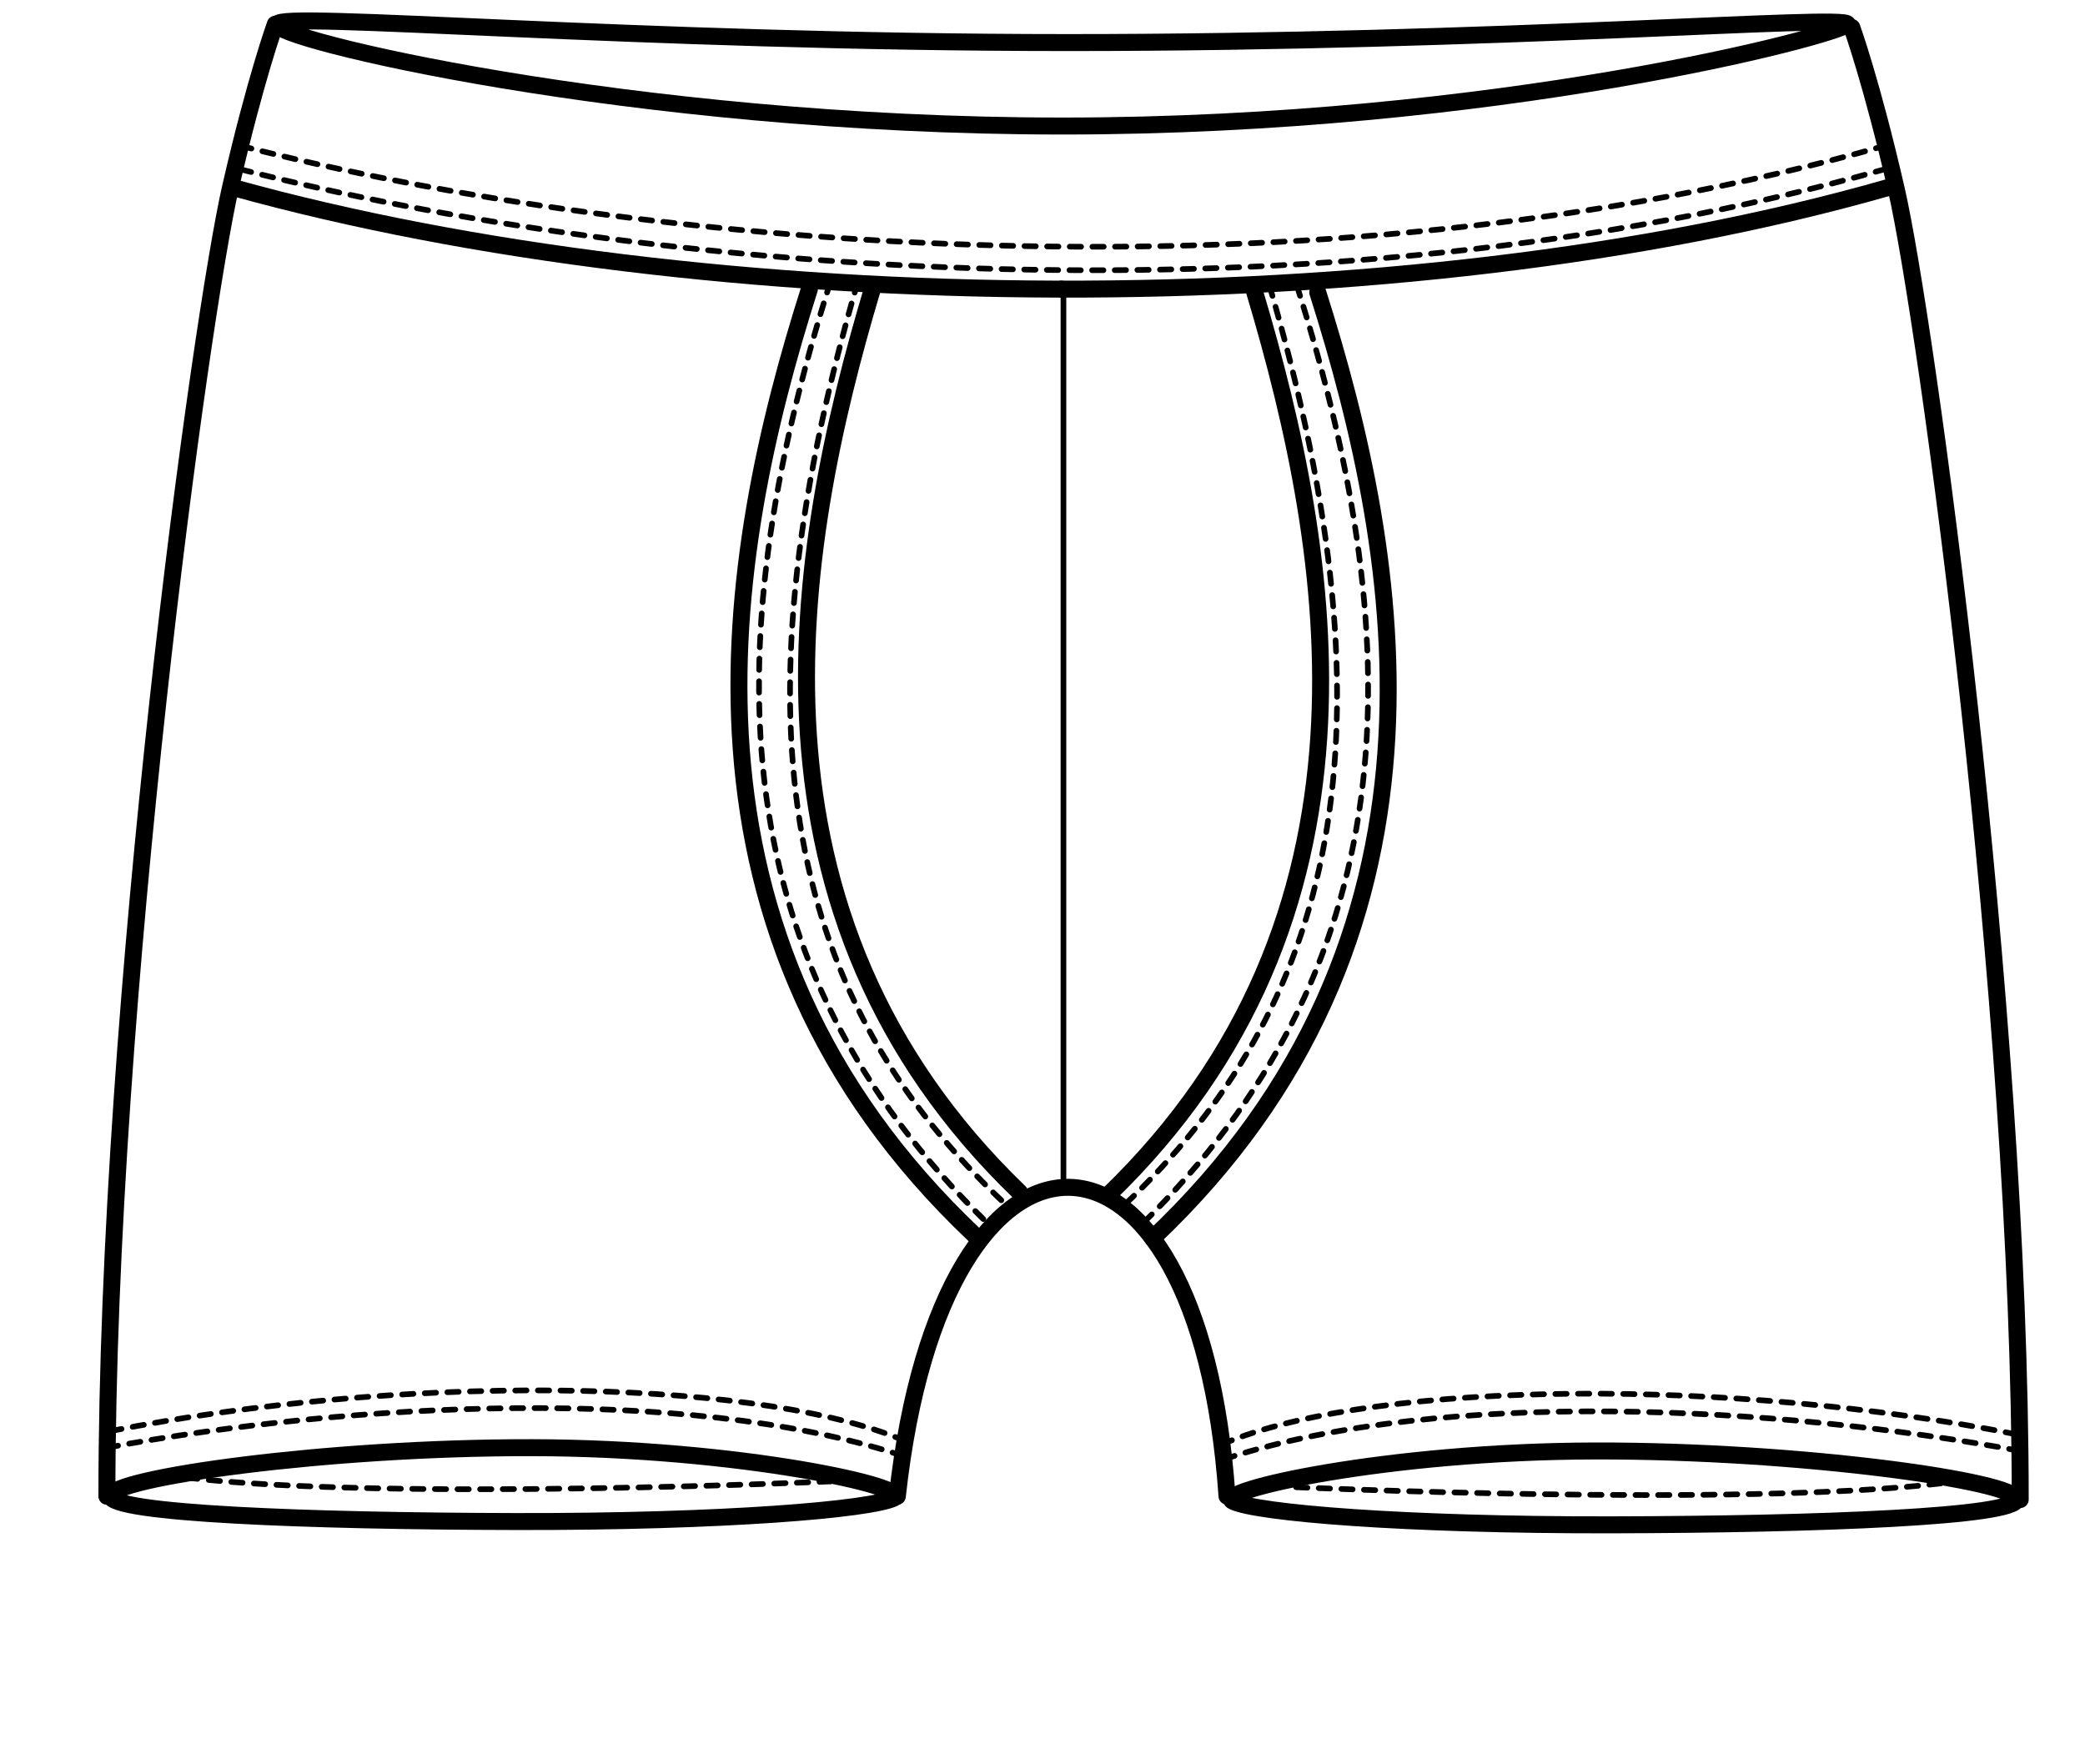 <?xml version="1.0" encoding="utf-8"?>
<!-- Generator: Adobe Illustrator 16.0.0, SVG Export Plug-In . SVG Version: 6.00 Build 0)  -->
<!DOCTYPE svg PUBLIC "-//W3C//DTD SVG 1.1//EN" "http://www.w3.org/Graphics/SVG/1.1/DTD/svg11.dtd">
<svg version="1.1" id="Layer_2" xmlns="http://www.w3.org/2000/svg" xmlns:xlink="http://www.w3.org/1999/xlink" x="0px" y="0px"
	 width="368.504px" height="311.812px" viewBox="0 0 368.504 311.812" enable-background="new 0 0 368.504 311.812"
	 xml:space="preserve">
<path fill="none" stroke="#000000" stroke-width="3" stroke-linecap="round" stroke-miterlimit="10" d="M326.55,4.274
	c-1.75,2-62.12,18-138.75,18c-76.629,0-141-15.75-138.75-18c-0.058-2.34,63.121,3.25,139.75,3.25
	C265.43,7.524,326.3,2.524,326.55,4.274z"/>
<path fill="none" stroke="#000000" stroke-width="3" stroke-linecap="round" stroke-miterlimit="10" d="M333.744,33.135
	c-85.927,24.567-208.639,23.331-292.57,0"/>
<path fill="none" stroke="#000000" stroke-width="3" stroke-linecap="round" stroke-miterlimit="10" d="M158.595,264.434
	c8.061-73.443,53.358-72.137,58.264-0.025"/>
<line fill="none" stroke="#000000" stroke-width="3" stroke-linecap="round" stroke-miterlimit="10" x1="187.604" y1="51.098" x2="187.604" y2="51.097"/>
<line fill="none" stroke="#000000" stroke-linecap="round" stroke-miterlimit="10" x1="187.953" y1="51.097" x2="187.953" y2="208.275"/>
<path fill="none" stroke="#000000" stroke-linecap="round" stroke-miterlimit="10" stroke-dasharray="2" d="M42.494,25.761
	c71.307,18.264,189.658,28.764,290.656,0"/>
<path fill="none" stroke="#000000" stroke-linecap="round" stroke-miterlimit="10" stroke-dasharray="2" d="M42.444,29.91
	c71.307,18.264,189.657,28.764,290.655,0"/>
<g>
	<path fill="none" stroke="#000000" stroke-width="3" stroke-linecap="round" stroke-miterlimit="10" d="M18.895,264.434
		c0-88,16.707-208.954,21.885-231.497c4.36-18.98,7.878-28.662,7.878-28.662"/>
	<path fill="none" stroke="#000000" stroke-width="3" stroke-linecap="round" stroke-miterlimit="10" d="M143.051,51.097
		c-15,47.178-26.822,114.173,29.175,167.171"/>
	<path fill="none" stroke="#000000" stroke-width="3" stroke-linecap="round" stroke-miterlimit="10" d="M154.18,51.097
		c-13.859,46.386-24.951,110.507,26.001,159.606"/>
	<path fill="none" stroke="#000000" stroke-linecap="round" stroke-miterlimit="10" stroke-dasharray="2" d="M146.771,49.791
		c-20.876,65.812-18.543,121.145,27.492,166.123"/>
	<path fill="none" stroke="#000000" stroke-linecap="round" stroke-miterlimit="10" stroke-dasharray="2" d="M151.61,49.791
		c-23.381,79.895-11.381,127.813,25.949,162.896"/>
	<path fill="none" stroke="#000000" stroke-width="3" stroke-linecap="round" stroke-miterlimit="10" d="M158.043,264.74
		c-4.172,2.041-30.192,4.236-66.892,4.164c-36.701-0.072-71.64-1.43-71.633-4.533c0.005-3.102,37.873-8.59,74.574-8.521
		C130.791,255.922,161.749,262.928,158.043,264.74z"/>
	<path fill="none" stroke="#000000" stroke-linecap="round" stroke-miterlimit="10" stroke-dasharray="2" d="M18.895,255.85
		c43.427-8.066,102.261-10.938,139.7,1.137"/>
	<path fill="none" stroke="#000000" stroke-linecap="round" stroke-miterlimit="10" stroke-dasharray="2" d="M19.518,252.918
		c50.459-10,111.971-9.551,139.077,1.182"/>
</g>
<g>
	<path fill="none" stroke="#000000" stroke-width="3" stroke-linecap="round" stroke-miterlimit="10" d="M357.055,265.016
		c0-88-16.707-208.956-21.886-231.499c-4.359-18.98-7.877-28.662-7.877-28.662"/>
	<path fill="none" stroke="#000000" stroke-width="3" stroke-linecap="round" stroke-miterlimit="10" d="M232.9,51.677
		c15,47.178,26.822,114.174-29.176,167.17"/>
	<path fill="none" stroke="#000000" stroke-width="3" stroke-linecap="round" stroke-miterlimit="10" d="M221.771,51.677
		c13.859,46.386,24.951,110.506-26.002,159.606"/>
	<path fill="none" stroke="#000000" stroke-linecap="round" stroke-miterlimit="10" stroke-dasharray="2" d="M229.179,50.372
		c20.876,65.812,18.543,121.146-27.492,166.123"/>
	<path fill="none" stroke="#000000" stroke-linecap="round" stroke-miterlimit="10" stroke-dasharray="2" d="M224.34,50.372
		c23.382,79.896,11.382,127.812-25.948,162.898"/>
	<path fill="none" stroke="#000000" stroke-width="3" stroke-linecap="round" stroke-miterlimit="10" d="M217.908,265.322
		c4.172,2.041,30.191,4.236,66.891,4.164c36.701-0.072,71.641-1.43,71.634-4.533c-0.005-3.104-37.873-8.592-74.573-8.521
		C245.16,256.504,214.202,263.508,217.908,265.322z"/>
	<path fill="none" stroke="#000000" stroke-linecap="round" stroke-miterlimit="10" stroke-dasharray="2" d="M357.055,256.43
		c-43.427-8.066-102.261-10.938-139.7,1.137"/>
	<path fill="none" stroke="#000000" stroke-linecap="round" stroke-miterlimit="10" stroke-dasharray="2" d="M356.432,253.5
		c-50.46-10-111.972-9.553-139.077,1.182"/>
</g>
<path fill="none" stroke="#000000" stroke-linecap="round" stroke-miterlimit="10" stroke-dasharray="2" d="M32.917,261.146
	c35.832,4.195,114.139,0.655,114.139,0.655"/>
<path fill="none" stroke="#000000" stroke-linecap="round" stroke-miterlimit="10" stroke-dasharray="2" d="M342.989,262.172
	c-35.832,4.195-114.141,0.655-114.141,0.655"/>
</svg>
